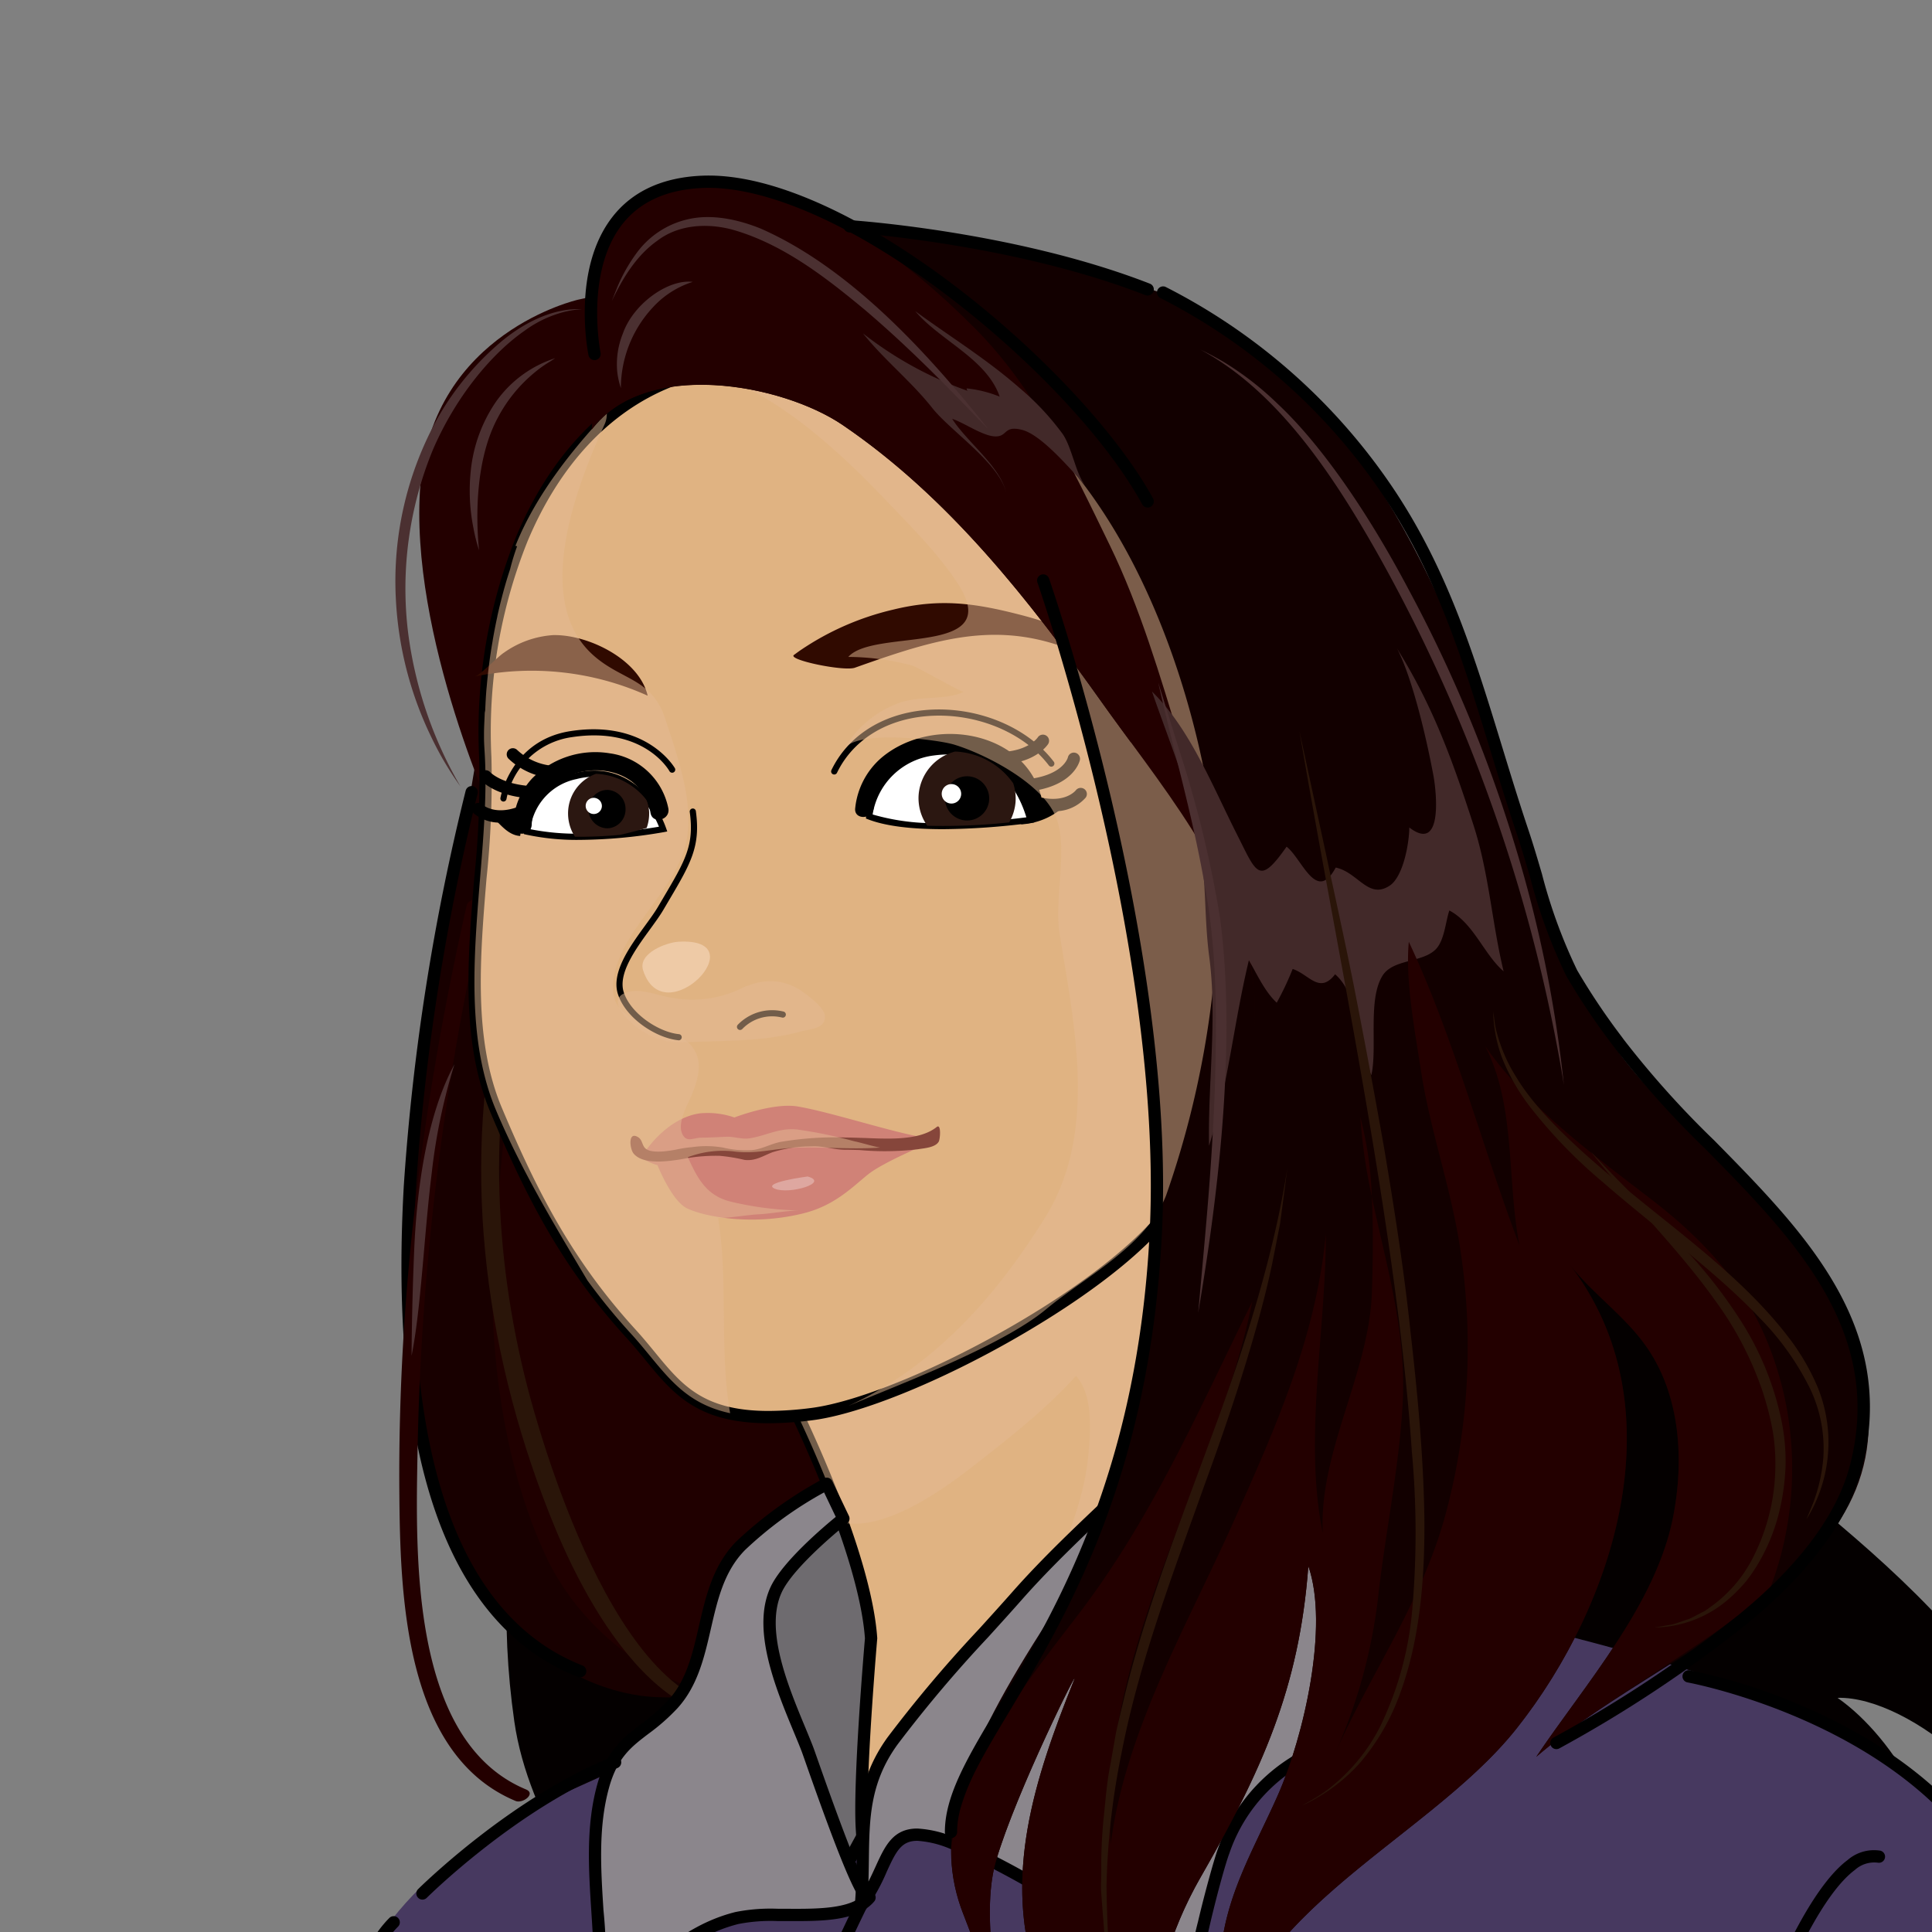 <svg xmlns="http://www.w3.org/2000/svg" xmlns:xlink="http://www.w3.org/1999/xlink" width="250" height="250" viewBox="0 0 250 250"><rect x="0" y="0" width="250" height="250" fill="#808080" stroke="none"/><defs><clipPath id="a"><rect width="250" height="250" transform="translate(17536.578 2348.577)" fill="#fff" stroke="#707070" stroke-width="1"/></clipPath><clipPath id="b"><rect width="238.582" height="265.095" fill="none"/></clipPath><clipPath id="c"><rect width="238.583" height="265.094" fill="none"/></clipPath><clipPath id="d"><rect width="61.038" height="155.297" fill="none"/></clipPath><clipPath id="e"><rect width="56.579" height="69.956" fill="none"/></clipPath><clipPath id="f"><rect width="5.45" height="1.803" fill="none"/></clipPath><clipPath id="g"><rect width="52.481" height="129.438" fill="none"/></clipPath><clipPath id="h"><rect width="26.803" height="7.919" fill="none"/></clipPath><clipPath id="i"><rect width="8.744" height="6.591" fill="none"/></clipPath><clipPath id="j"><rect width="68.672" height="134.462" fill="none"/></clipPath><clipPath id="k"><rect width="69.561" height="67.429" fill="none"/></clipPath><clipPath id="l"><rect width="1.488" height="10.277" fill="none"/></clipPath><clipPath id="m"><rect width="108.84" height="165.489" fill="none"/></clipPath></defs><g transform="translate(-1 -3000)"><g transform="translate(1 3000)"><rect width="250" height="250" fill="none"/></g><g transform="translate(-17535.578 651.423)" clip-path="url(#a)"><g transform="translate(17577.723 2371.292)"><g clip-path="url(#b)"><g transform="translate(0 0.001)"><g clip-path="url(#c)"><path d="M161.274,84.031c13.988,11.663,50.431,36.762,39.656,58.453,1.065-9.988-14.905-23.7-24.409-23.446,7.521,5.253,14.729,17.737,13.173,27.127-3.863,23.275-35.771,19.372-51.491,17.845-12.455-1.208-26.574,1.293-39.241,1.282-13.732-.006-27.463-.262-41.195-.262-12.883,0-25.782,4.068-34.42-7.983C16.089,146.917,7.115,134.741,5.3,122.109-2.144,70.043,32.083,30.153,80.924,17.7c13.093-3.35,25.748,1.875,38.733,3.008,22.432,1.96,21,12.005,24.529,31.007,2.1,11.316,8.068,24.8,17.088,32.318" transform="translate(20.109 77.944)" fill="#040000"/><path d="M53.688,45.711s-12.2,5.9-21.737,10.142S7.3,68.81,3.319,83.493C1.354,90.729.14,108.147.14,108.147H237.127S225.2,77.921,213.271,61.756c-7.943-10.769-18.484-14.848-26.512-18.028-14.045-5.567-39.229-11.133-39.229-11.133Z" transform="translate(0.658 153.123)" fill="#473960"/><path d="M8.96,144.31c4.82,10.279,15.749,18.1,26.147,18.21,9.242.114,22.82,1.481,26.671-11.094,1.869-6.1,1.3-13.834.61-20.2-.815-7.475-3.151-13.715-5.4-20.848A423.187,423.187,0,0,1,45.061,65.145C42.5,52.069,40.816,38.987,35.375,26.9,32.942,21.5,21.267-3.8,16.817,13,12.4,29.7,10.4,46.627,7.131,63.527c-2.347,12.159-3.59,25.765-4.758,38.147-1.288,13.7.8,30.3,6.587,42.636" transform="translate(9.427 34.394)" fill="#180000"/><g transform="translate(22.564 41.716)" opacity="0.7" style="mix-blend-mode:multiply;isolation:isolate"><g clip-path="url(#d)"><path d="M10.915,144.31c4.82,10.279,15.749,18.1,26.141,18.21,9.247.114,22.825,1.481,26.677-11.094,1.875-6.1,1.3-13.834.61-20.2-.815-7.475-3.145-13.715-5.39-20.848A420.505,420.505,0,0,1,47.022,65.145C44.453,52.069,42.772,38.987,37.33,26.9,34.9,21.5,23.228-3.8,18.778,13c-4.427,16.7-6.427,33.623-9.686,50.522C6.739,75.686,5.5,89.292,4.329,101.673c-1.293,13.7.8,30.3,6.587,42.636" transform="translate(-3.959 -7.321)" fill="#230000"/></g></g><path d="M25.024,129.2a.793.793,0,0,1-.291-.055C15.36,125.458,8.782,117.068,5.18,104.207,2.332,94.035,1.329,81.041,2.2,65.586a292.518,292.518,0,0,1,8.011-51.13.795.795,0,0,1,1.537.407A290.774,290.774,0,0,0,3.786,65.7c-.859,15.276.126,28.091,2.928,38.09,3.461,12.351,9.719,20.384,18.6,23.877a.795.795,0,0,1-.291,1.535Z" transform="translate(8.906 65.131)"/><path d="M10.572,17.3C4.937,42.164,1.666,67.519,1.854,93.045c.1,13.247.564,34.1,15.042,40.141.917.382,2.684-.94,1.345-1.493C3.2,125.425,3.98,101.107,4.213,87.8A345.6,345.6,0,0,1,12.9,17.1c.239-1.071-2.108-.775-2.33.2" transform="translate(8.675 77.141)" fill="#230000"/><path d="M6.082,19.468c-5.134,22.6-1.59,46.767,7.173,68.014,5.219,12.66,16.843,32.209,32.506,21.857,1.3-.86-.638-1.447-1.481-.877C26,120.541,13.951,84.189,10.606,72.634c-4.98-17.19-6.176-35.9-2.2-53.388.228-1.02-2.114-.689-2.325.222" transform="translate(17.41 87.462)" fill="#2a1509"/><path d="M7.68,20.183A75.21,75.21,0,0,0,4.729,34.331c-.986,7.931-1.373,17.521-2.6,23.583,0,0,.011-5.778.33-13.458C2.769,36.838,3.977,27,7.68,20.183" transform="translate(9.983 94.814)" fill="#4b3031"/><path d="M20.084,85.456c-.57-.923,4.741-9.806,5.316-11.1a69.577,69.577,0,0,0,4.49-13.025c1.829-8.467,1.037-18.985-3-26.643-2.1-3.994-3.863-7.618-7.561-3.464C13.355,37.96,8.779,46.45,10.118,55.64S15.275,77.6,20.084,85.456" transform="translate(46.432 138.009)" fill="#6e6b6f"/><path d="M20.058,86.529l-.007-.012c-5.106-8.342-8.8-21.453-10.068-30.107-1.184-8.123,2.069-16.79,9.4-25.063,1.264-1.42,2.433-2.109,3.575-2.109,2.272,0,3.662,2.646,5.134,5.447l.149.284C32.1,42.282,33.3,52.951,31.317,62.149a70.722,70.722,0,0,1-4.538,13.175c-.17.384-.646,1.244-1.306,2.435-1.194,2.157-3.989,7.208-3.987,8.152a.464.464,0,0,0-.076-.217h0v0Zm2.905-55.7c-.653,0-1.457.53-2.387,1.575-4.891,5.516-10.427,14.12-9.02,23.778,1.165,7.941,4.4,19.687,8.887,27.845.586-1.386,1.706-3.541,3.64-7.035.591-1.068,1.1-1.99,1.241-2.305a69.257,69.257,0,0,0,4.44-12.871c1.913-8.856.766-19.1-2.923-26.1l-.15-.285C25.5,33.165,24.275,30.828,22.963,30.828Z" transform="translate(45.781 137.354)"/><path d="M10.841,55.607s9.544,19.088,10.336,30.62c0,0-1.584,18.29-1.191,24.649,0,0,28.631-32.6,36.187-43.337s7.954-12.729,7.954-12.729l3.179-3.977S58.161,25.381,57.763,22.2,8.061,45.659,10.841,55.607" transform="translate(50.398 103.069)" fill="#e0b382"/><path d="M57.916,21.8a1.154,1.154,0,0,1,1.293.957c.307,2.446,6.35,19.687,9.5,28.462l.15.418L65.5,55.848c-.277.777-1.615,3.7-8.015,12.8-7.493,10.652-35.953,43.078-36.24,43.4L19.97,113.5l-.119-1.923c-.385-6.222,1.069-23.34,1.187-24.7-.8-11.251-10.155-30.069-10.249-30.258l-.034-.068-.021-.073c-.472-1.688.2-3.694,2.049-6.131,5.225-6.882,18.508-15.2,23.976-18.461C44.963,27,55.166,21.8,57.916,21.8Zm9.15,29.538C65.884,48.04,58.623,27.7,57.711,23.4c-2.2.252-10.568,4.144-20.139,9.846C26.183,40.035,17.609,46.617,14.049,51.306c-1.458,1.92-2.079,3.534-1.8,4.675.745,1.5,9.6,19.535,10.381,30.847l0,.062-.005.061c-.014.166-1.3,15.124-1.249,22.535,5.732-6.559,28.289-32.49,34.8-41.75,6.99-9.939,7.775-12.269,7.83-12.451l.034-.167Z" transform="translate(49.74 102.414)"/><g transform="translate(61.124 125.012)" opacity="0.5" style="mix-blend-mode:multiply;isolation:isolate"><g clip-path="url(#e)"><path d="M10.841,55.607a160.135,160.135,0,0,1,6.632,15.629c5.447,1.111,12.86-4.148,16.712-7.151,4.729-3.681,9.532-7.43,13.5-11.823,2.251,2.427,1.88,7.191,1.6,10.239-.575,6.3-3.521,12.877-6.171,18.558-1.664,3.572-4.382,7.162-6.729,10.837,7.8-9.156,16.187-19.241,19.788-24.358,7.55-10.735,7.954-12.729,7.954-12.729l3.179-3.977S58.161,25.381,57.763,22.2,8.061,45.659,10.841,55.607" transform="translate(-10.726 -21.943)" fill="#e4b993"/></g></g><path d="M36.8,29.711a51.5,51.5,0,0,0-11.156,8.028c-5.555,5.675-3.652,14.843-8.729,20.461-3.783,4.176-7.327,4.325-9.071,10.7C4.933,79.538,9.452,91.15,6.181,101.623c4.946-6.49,10.843-13.692,19.008-15.726,4.638-1.162,14.073.969,17.145-2.655-1.083,1.282-7.567-18.011-8.045-19.224-2.12-5.476-6.832-14.689-4.006-20.66,1.744-3.669,8.672-9.139,8.672-9.139Z" transform="translate(29.037 139.575)" fill="#8b868c"/><path d="M37.456,29.571a.8.8,0,0,1,.717.452l2.154,4.507a.8.8,0,0,1-.225.967c-.068.054-6.8,5.4-8.447,8.857-2.267,4.791.762,12.1,2.974,17.435.384.925.746,1.8,1.055,2.6.079.2.287.793.632,1.776,4.319,12.31,6.048,16.083,6.724,16.942A.795.795,0,0,1,43.6,84.41h0c-2.2,2.6-6.941,2.563-11.331,2.539-.417,0-.832,0-1.24,0a21.935,21.935,0,0,0-4.987.377c-7.751,1.931-13.423,8.685-18.569,15.437a.795.795,0,0,1-1.391-.719c1.629-5.216,1.278-10.646.907-16.395-.348-5.4-.709-10.976.749-16.3,1.229-4.493,3.392-6.142,5.682-7.888a24.44,24.44,0,0,0,3.566-3.136c2.326-2.573,3.1-5.953,3.925-9.531.89-3.87,1.81-7.872,4.825-10.952a52.93,52.93,0,0,1,11.33-8.162A.8.8,0,0,1,37.456,29.571Zm1.166,5.078-1.513-3.166a49.256,49.256,0,0,0-10.242,7.468c-2.7,2.759-3.531,6.371-4.41,10.195-.832,3.619-1.692,7.361-4.3,10.242a26.105,26.105,0,0,1-3.781,3.334c-2.249,1.715-4.026,3.069-5.113,7.043-1.387,5.068-1.036,10.513-.7,15.778a59.661,59.661,0,0,1-.139,13.389c4.749-5.939,10.1-11.379,17.22-13.152a23.167,23.167,0,0,1,5.372-.425c.826,0,1.675.009,2.524.009,3.041,0,6.362-.118,8.174-1.388-.993-1.439-2.787-5.549-6.906-17.29-.315-.9-.543-1.547-.612-1.723-.3-.785-.663-1.65-1.042-2.567-2.326-5.611-5.512-13.3-2.942-18.725C31.763,40.424,36.973,36,38.622,34.649Z" transform="translate(28.381 138.919)"/><path d="M63.291,37.306C59.889,41.044,56,44.474,53.155,47.34,46.528,54,38.773,60.6,32.6,67.59c-5.413,6.136-11.39,12.25-16.17,18.831-5.043,6.963-3.384,13.27-4.1,21.344,4.41-6.034,2.735-11.811,12.188-7.954,9.561,3.9,22.8,12.894,31.178,18.911-1.345-.963,2.912-16.33,3.578-18.045a21.884,21.884,0,0,1,9.008-11.384c9.817-6.5,19.435-13.8,20.483-26.779.593-7.3-3.367-13.259-5.835-19.652-2.792-7.242-4.08-14.888-12.313-18.142-.707,4.359-3.749,8.649-7.327,12.586" transform="translate(57.923 116.128)" fill="#8b868c"/><path d="M71.274,24.58a.8.8,0,0,1,.292.056c7.234,2.858,9.4,9.07,11.493,15.077.4,1.157.82,2.353,1.27,3.518.6,1.557,1.307,3.123,1.991,4.638,2.142,4.748,4.357,9.657,3.894,15.364-1.069,13.239-10.88,20.784-20.837,27.378a20.974,20.974,0,0,0-8.705,11.007c-.887,2.282-4.319,15.459-3.744,17.211a.795.795,0,0,1-1.038,1.195L55.856,120c-9.073-6.512-21.8-15.049-30.983-18.8a13.009,13.009,0,0,0-4.582-1.188c-2.045,0-2.724,1.289-3.947,3.97a26.4,26.4,0,0,1-2.716,4.906.795.795,0,0,1-1.433-.539c.184-2.07.21-4.03.235-5.925.071-5.379.137-10.459,4.016-15.815A171.21,171.21,0,0,1,28.277,72.6c1.452-1.6,2.953-3.255,4.385-4.878,3.9-4.412,8.46-8.71,12.871-12.866,2.583-2.434,5.255-4.95,7.713-7.419,1.02-1.026,2.165-2.117,3.378-3.273,2.138-2.037,4.561-4.347,6.734-6.735,4.282-4.711,6.547-8.581,7.131-12.179a.795.795,0,0,1,.785-.668ZM55.318,117.663a47.72,47.72,0,0,1,1.294-7.207c.954-4.069,2.2-8.446,2.576-9.411A22.693,22.693,0,0,1,68.5,89.285c10.03-6.642,19.117-13.643,20.13-26.181.43-5.3-1.6-9.808-3.759-14.582-.692-1.535-1.408-3.122-2.025-4.719-.459-1.189-.88-2.4-1.287-3.567-1.972-5.656-3.839-11.012-9.7-13.743-.854,3.624-3.206,7.469-7.327,12-2.212,2.43-4.657,4.76-6.813,6.816-1.2,1.148-2.342,2.232-3.347,3.244-2.477,2.487-5.158,5.013-7.75,7.455-4.386,4.131-8.921,8.4-12.77,12.761-1.439,1.631-2.944,3.29-4.4,4.894A170.04,170.04,0,0,0,17.731,87.544c-3.582,4.947-3.643,9.56-3.713,14.9-.012.93-.025,1.875-.056,2.844.349-.681.65-1.342.935-1.966,1.2-2.629,2.235-4.9,5.393-4.9a14.439,14.439,0,0,1,5.183,1.306C34.312,103.338,46.306,111.259,55.318,117.663Z" transform="translate(57.268 115.473)"/><path d="M22.859,3.565S4.039,7.8,2.45,27.422,12.523,71.961,12.523,71.961s28.888-44.01,28.626-47.189,16.7-1.06,15.908-3.977-11.4-22.535-34.2-17.23" transform="translate(10.809 12.496)" fill="#230000"/><path d="M28.615,8.524c-18,7.293-24.592,30.682-23.68,48.665C5.653,71.4.587,89.142,6.348,102.817c4.621,10.974,9.145,19.828,17.5,28.973,5.738,6.3,7.555,12.33,23.327,10.347,12.632-1.6,41.485-17.372,47.451-28.284a119.92,119.92,0,0,0,6.758-37.964c.4-21.811-15.9-90.389-72.766-67.365" transform="translate(16.717 18.135)" fill="#e0b382"/><path d="M50.916,3.721h0c11.318,0,21.28,4.3,29.61,12.787,17.359,17.68,22.523,48.093,22.3,60.051A121.949,121.949,0,0,1,96.02,114.8l-.042.09c-2.8,5.119-10.645,11.658-21.526,17.94-9.961,5.751-20.372,9.971-26.523,10.751a45.918,45.918,0,0,1-5.661.39c-9.24,0-12.354-3.792-15.961-8.182-.752-.915-1.529-1.862-2.392-2.809-8.261-9.045-12.876-17.878-17.643-29.2C2.416,94.626,3.3,83.823,4.164,73.375A119.932,119.932,0,0,0,4.8,57.884,67.766,67.766,0,0,1,9.6,29.2C13.879,19.02,20.576,11.844,28.973,8.443A58.89,58.89,0,0,1,50.916,3.721ZM94.558,114.172a120.646,120.646,0,0,0,6.685-37.642c.215-11.741-4.843-41.589-21.849-58.909-8.02-8.168-17.6-12.31-28.475-12.311h0A57.315,57.315,0,0,0,29.57,9.916c-8,3.239-14.392,10.118-18.5,19.9A66.124,66.124,0,0,0,6.385,57.8a121.045,121.045,0,0,1-.636,15.7C4.9,83.762,4.032,94.368,7.737,103.163c4.7,11.166,9.244,19.869,17.352,28.746.891.978,1.682,1.94,2.446,2.871,3.489,4.247,6.244,7.6,14.732,7.6A44.335,44.335,0,0,0,47.73,142c5.957-.755,16.134-4.9,25.927-10.55C84.1,125.422,91.91,118.967,94.558,114.172Z" transform="translate(16.06 17.48)"/><path d="M138.939,117.493c-18.182-14.905-19.213-34.2-27.042-55.411C103.584,39.564,88.884,11.776,62.52,7.651,56.691,6.74,47.826.723,30.4,1.173,20.454,1.435,15.474,7.7,8.175,12.865c12.678-8.957,25,1.789,33.229,10.894C54.76,38.55,60.543,60.515,64.97,79.523c5.464,23.463,5.852,47.645,2.672,71.461-1.635,12.273-5.874,21.617-12.467,32C44.037,200.469,41.382,210.019,45.1,219.557s6.353,18.558,6.353,18.558-4.763-16.432-2.12-25.446,11.133-25.982,10.074-23.327c-5,12.518-9.407,25.566-4.627,38.887C58.549,238.7,64.258,249.459,69,259.7c-.416-16.176-1.464-30.437,6.826-44.927,7.852-13.7,12.757-24.4,13.92-40.238,2.7,7.755-.564,21.976-3.931,29.623-2.894,6.558-6.649,12.712-7.344,20.039-.558,5.88.023,12.085.023,18,.063-22,26.187-31.5,38.186-46.625,12.871-16.233,20.973-41.9,6.82-60.134,3.065,3.943,7.339,6.8,10.159,10.957,4.216,6.211,4.723,14.432,3.3,21.731-2.194,11.35-11.378,21.669-17.709,31.081,18.6-15.959,53.508-25.082,39.958-56.265-4.439-10.228-11.549-18.3-20.278-25.452" transform="translate(38.404 5.396)" fill="#120000"/><path d="M3.559,15.8c.7-.154,3-2.592,3.789-3.088a12.39,12.39,0,0,1,6.37-2.273c4.518-.1,11.139,3.145,12.227,7.84A36.514,36.514,0,0,0,3.559,15.8" transform="translate(16.719 49.028)" fill="#300a00"/><path d="M11.76,15.778a35.845,35.845,0,0,1,11.954-5.225c5.926-1.453,10.37-.883,16.222.615,3.014.769,9.971,2.729,10.666,6.421-11.595-6.325-20.147-3.675-31.851.484-1.413.5-8.735-1.014-7.886-1.652.3-.217.593-.439.895-.644" transform="translate(50.722 45.615)" fill="#300a00"/><path d="M12.519,21.506s.752-7.3,8.33-8.3c8.079-1.06,11.327,4.421,12.518,8.735,0,0-14.347,2.074-20.848-.439" transform="translate(58.811 61.43)" fill="#fff"/><path d="M22.388,23.477c-4.23,0-7.479-.427-9.66-1.27l-.284-.11.031-.3c.008-.076.875-7.624,8.675-8.65a15.575,15.575,0,0,1,2.016-.137c7.317,0,9.994,5.739,10.939,9.161l.12.436-.448.065A91.475,91.475,0,0,1,22.388,23.477Zm-9.072-1.9a28.813,28.813,0,0,0,9.072,1.106,90.535,90.535,0,0,0,10.82-.739c-.987-3.23-3.555-8.136-10.042-8.136a14.772,14.772,0,0,0-1.912.13A9.15,9.15,0,0,0,13.315,21.573Z" transform="translate(58.459 61.101)"/><path d="M14.6,22.288c.912-7.436,11.635-9.168,16.763-5.1a7.521,7.521,0,0,1,2.792,4.968c.188,1.5,2.575,1.521,2.387,0-1.219-9.783-14.2-12.148-20.973-6.359a9.939,9.939,0,0,0-3.356,6.49c-.182,1.521,2.205,1.5,2.387,0" transform="translate(57.305 59.577)"/><path d="M25.372,22.25a6.332,6.332,0,0,0,.826-2.672,6.241,6.241,0,0,0-.308-2.4,9.678,9.678,0,0,0-7.515-4.1,6.287,6.287,0,0,0-4.723,5.635,6.211,6.211,0,0,0,1.117,3.966,79.547,79.547,0,0,0,10.6-.433" transform="translate(64.071 61.456)" fill="#2b1711"/><path d="M19.955,16.709A2.861,2.861,0,1,1,17.3,13.65a2.874,2.874,0,0,1,2.655,3.06" transform="translate(66.896 64.09)"/><path d="M16.682,15.163a1.259,1.259,0,1,1-1.174-1.339,1.258,1.258,0,0,1,1.174,1.339" transform="translate(66.546 64.924)" fill="#fff"/><path d="M20.033,16.92a10.062,10.062,0,0,1-3.535-.711.795.795,0,0,1,.559-1.488c4.221,1.585,5.864-.422,5.932-.508a.8.8,0,0,1,1.111-.144.79.79,0,0,1,.158,1.1A5.253,5.253,0,0,1,20.033,16.92Z" transform="translate(75.082 65.329)"/><path d="M16.706,18.178a.795.795,0,0,1-.066-1.587c4.963-.421,5.621-2.766,5.646-2.865a.788.788,0,0,1,.943-.6.8.8,0,0,1,.608.952c-.031.146-.839,3.572-7.063,4.1Z" transform="translate(74.753 61.564)"/><path d="M16.206,16.521a.795.795,0,0,1-.037-1.589c3.378-.158,4.527-1.81,4.574-1.88a.8.8,0,0,1,1.1-.225.791.791,0,0,1,.238,1.088c-.063.1-1.581,2.407-5.835,2.606Z" transform="translate(72.4 59.649)"/><path d="M12.053,20.544a.4.4,0,0,1-.359-.573c2.119-4.383,6.482-7.208,11.971-7.75,6.546-.647,13.3,2.043,16.819,6.692a.4.4,0,0,1-.636.481c-3.353-4.436-9.825-7-16.1-6.379-5.206.514-9.336,3.176-11.331,7.3A.4.4,0,0,1,12.053,20.544Z" transform="translate(54.748 56.962)"/><path d="M22.248,15.293a4.572,4.572,0,0,1-4.763-1.316c-.866,2.7-.268,3.618-1.527,4.319a8.93,8.93,0,0,0,6.29-3" transform="translate(74.967 65.66)"/><path d="M7.79,27.092s2.82-4.393,7.122-4.986a10.481,10.481,0,0,1,4.45.536s5.031-1.954,8.193-1.424c4.273.712,12.678,3.481,16.455,4.017l.4.792s-5.766,2.387-7.755,3.983-4.279,4.017-8.347,5.031c-6.894,1.721-13.128.33-15.11-.661s-3.783-5.567-3.783-5.567S6.2,27.895,7.79,27.092" transform="translate(34.522 99.244)" fill="#d08277"/><path d="M22.9,24.65c1.254-.142,2.353-.792,3.59-1.048a42.222,42.222,0,0,1,8.478-.575c.513,0,1.111.017,1.8.04,3.043.08,7.561.524,9.965-1.4.61-.484.45,1.555.268,1.886-.433.775-1.886.855-2.644.986a36.326,36.326,0,0,1-7.629.108c-.672-.017-1.259-.034-1.761-.034-1.516.011-2.906-.524-4.4-.439a17.013,17.013,0,0,0-5.088.758c-1.225.473-2.205,1.162-3.607.991a22.236,22.236,0,0,0-3.253-.53,23.173,23.173,0,0,0-3.823.245c-1.88.336-5.92,1.162-7.3-.558-.467-.581-.752-2.889.575-2.114.678.393.473,1.259,1.208,1.635.9.462,2.746.177,3.7-.006a18.32,18.32,0,0,1,1.84-.3l.273-.023a12.722,12.722,0,0,1,3.994.057,12.8,12.8,0,0,0,3.607.336c.074,0,.142-.011.211-.017" transform="translate(33.329 101.452)" fill="#86463b"/><g transform="translate(58.764 129.519)" opacity="0.3"><g clip-path="url(#f)"><path d="M14.905,22.732s-6.1.8-4.239,1.584,7.156-.786,4.239-1.584" transform="translate(-10.311 -22.73)" fill="#fff"/></g></g><g transform="translate(20.244 30.716)" opacity="0.5" style="mix-blend-mode:multiply;isolation:isolate"><g clip-path="url(#g)"><path d="M23.868,124.6c4.085,4.484,6.211,8.82,12.774,10.227-1.419-8.074-.228-17.247-1.555-25.252,1.806-.034,3.538-.387,5.282-.49,1.624-.085,3.954-.53,5.419-.49a41.612,41.612,0,0,1-9.19-1.174c-3.06-.809-4.176-2.974-5.43-5.721a12.708,12.708,0,0,1,5.914-.752c2.894.4,5.168-.382,8.017-.473,3.641-.125,7.293.239,10.934-.023-1.077-.194-2.251-.587-3.379-.826a58.79,58.79,0,0,0-7.413-1.521c-2.37-.211-4.034.86-6.176,1.162-.934.131-1.937-.256-2.94-.211-1.1.046-2.091.108-3.2.114-1.009.006-1.84.632-2.4-.33-.883-1.516.7-4.017,1.242-5.424.815-2.1,1.424-4.319-.211-6.216-2.832-3.282-11.122-1.783-9.977-8.723.991-6.034,7.367-10.774,9.156-16.694,1.59-5.288-.923-11.988-2.507-16.854-1.715-5.259-5.7-4.889-9.424-8.3-7.88-7.236-1.783-22.307,1.63-29.845a3.219,3.219,0,0,0,.245-1.4c-4.068,4.29-9.105,10.4-11.817,17.2-.011.028.217.046.211.068a29.081,29.081,0,0,0-.906,2.969c-.65,1.949-1.168,3.937-1.624,5.954-.017.063-.017.12-.034.194-.211.952-.393,1.909-.564,2.872l-.051.336c-.171.957-.313,1.914-.456,3.037-.12.946-.217,1.892-.3,2.826l-.023.222c-.08.912-.125,1.829-.165,2.735-.006.16-.063.319-.068.473-.028.889-.091,1.761-.091,2.627v.433c0,.9.08,1.789.12,2.661C5.63,64.215.593,81.958,6.348,95.627c3.259,7.738,7.561,14.848,11.829,22.022a80.525,80.525,0,0,0,5.692,6.951" transform="translate(-3.55 -5.39)" fill="#e4b993"/></g></g><path d="M14.813,44.339l-.042,0c-2.872-.3-6.78-2.822-7.8-5.96-.908-2.8,1.539-6.16,3.5-8.859.644-.885,1.253-1.72,1.676-2.44q.357-.608.685-1.163c2.842-4.811,4.019-6.8,3.434-11.082a.4.4,0,1,1,.79-.108c.622,4.554-.681,6.761-3.538,11.6q-.328.555-.685,1.161c-.443.753-1.063,1.6-1.719,2.505-1.859,2.553-4.173,5.729-3.39,8.144.9,2.766,4.5,5.139,7.12,5.413a.4.4,0,0,1-.041.8Z" transform="translate(31.847 67.553)"/><path d="M9.914,21.5a.4.4,0,0,1-.285-.678,6.189,6.189,0,0,1,5.93-1.7.4.4,0,0,1-.168.78A5.349,5.349,0,0,0,10.2,21.383.4.4,0,0,1,9.914,21.5Z" transform="translate(44.699 89.062)"/><g transform="translate(38.793 104.25)" opacity="0.5" style="mix-blend-mode:multiply;isolation:isolate"><g clip-path="url(#h)"><path d="M15.54,26.2a9.226,9.226,0,0,1-7.008-2.581c-1.5-1.271-2.837-3.333-.3-3.949,1.869-.444,3.966.581,5.8.809a14.481,14.481,0,0,0,8.564-1.157c2.923-1.436,5.76-1.464,8.427.547.746.558,2.5,1.886,2.581,2.9.154,1.692-1.806,1.675-3.276,2.08-4.809,1.3-9.851,1.122-14.786,1.35" transform="translate(-6.807 -18.296)" fill="#e4b993"/></g></g><g transform="translate(41.984 99.123)" opacity="0.46"><g clip-path="url(#i)"><path d="M12.022,17.418c-1.544.091-5.276,1.481-4.564,3.7,2.7,8.364,14.905-4.308,4.564-3.7" transform="translate(-7.369 -17.395)" fill="#fee4d1"/></g></g><g transform="translate(47.844 24.745)" opacity="0.5" style="mix-blend-mode:multiply;isolation:isolate"><g clip-path="url(#j)"><path d="M45.323,6.629a172.16,172.16,0,0,0-36.306-2.1c-.205.068-.4.137-.621.211,9.663.969,19.714,10.638,25.811,17.042,3.185,3.345,6.666,6.8,9.145,10.615,6.216,9.572-10.843,5.709-14.17,9.492A32.509,32.509,0,0,1,37.42,43c.86.268,6.467,3.521,6.689,3.413-2.393,1.157-6.005.387-8.78,1.6a13.476,13.476,0,0,0-6.763,5.926c1.316-2.684,12.039-1.4,14.324-.7,4.176,1.276,11.623,5.117,13.247,9.6,1.487,4.1-.348,10.307.393,14.911,1.846,11.578,5.008,25.623-1.869,36.659-5.937,9.538-13.823,19.008-25.446,24.392,6.968-2.929,19.908-7.789,25.577-12.512,5.1-4.233,12.928-8.154,15.509-14.706a120.2,120.2,0,0,0,6.763-37.964c.279-15.236-7.6-53.28-31.742-66.994" transform="translate(-8.402 -4.345)" fill="#e4b993"/></g></g><path d="M74.487,70.232c-.752-1.031-1.493-2.046-2.205-3.054-9.5-13.356-19.874-26.614-33.566-35.942-7.92-5.39-25.708-8.638-32.5.593C7.276,19.545,2.1,2.588,19.042.417c13.885-1.772,27.537,9.071,36.677,18.2C63.655,26.559,68.356,36.7,73.256,46.769c3.926,8.079,6.547,17,9.134,25.515,3.384,11.139,10.455,25.025,9.555,36.939,1.111-14.66-9.082-27.56-17.458-38.99" transform="translate(29.201 1.058)" fill="#230000"/><g transform="translate(35.675 5.964)" style="mix-blend-mode:multiply;isolation:isolate"><g clip-path="url(#k)"><path d="M66.506,46c-3.937-7.276-8.581-13.327-15.2-18.284-3.789-2.837-7.823-4.541-12.017-6.672-3.92-1.994-8.917-5.27-13.293-5.641,5.857-2.473,19.127,1.744,23.156,6.387-7.31-9.2-23.235-17.9-34.312-9.726C22.685,3.605,30.32,4.505,40.017,9.85,34.422,3.867,25.3-1.739,17.089,2.568,6.93,7.9,4.759,17.228,7.141,26.67c7.47-7.572,23.851-4.4,31.361.707C52.2,36.7,62.569,49.962,72.067,63.318c.718,1.009,1.459,2.023,2.211,3.054.507.7,1.026,1.4,1.544,2.1A131.558,131.558,0,0,0,66.506,46" transform="translate(-6.265 -1.046)" fill="#230000"/></g></g><path d="M47.327,65.957c.809-3.578-.5-9.806,1.464-12.9,1.362-2.142,5.168-1.647,6.872-3.39,1.128-1.168,1.259-3.538,1.755-5.02,3.151,1.652,4.5,5.721,7.025,7.869C62.911,46.2,62.574,39.838,60.506,33.48c-2.712-8.364-5.2-15.259-9.857-22.74,1.966,3.789,3.778,11.435,4.712,16.455.4,2.194,1.236,10.062-3.122,6.712-.006,1.909-.752,6.347-2.541,7.527-2.769,1.829-4.08-1.726-6.98-2.342-2.507,4.689-4.336-1.134-6.359-2.7-3.6,5.128-3.874,3.436-6.438-1.624-3.077-6.074-6.062-13.652-10.98-18.455,2.1,6.108,4.627,12.119,5.966,18.466,1.117,5.265.735,10.49,1.436,15.8,1.077,8.136-.188,16.4-.017,24.523,2.5-7.931,3.2-15.942,5.156-24.016,1.088,1.875,2.045,4.04,3.6,5.493a37.8,37.8,0,0,0,2.063-4.364c2.12.689,3.464,3.316,5.493.689,3.242,2.786,2.906,9.322,4.689,13.054" transform="translate(88.98 50.453)" fill="#422929"/><path d="M41.192,25.672c-1.236-1.333-1.761-4.946-2.974-6.695a34.2,34.2,0,0,0-5.567-5.948c-4.336-3.8-8.911-6.581-13.509-9.948,3.174,3.783,9.23,6.148,10.923,11.059A15.6,15.6,0,0,0,25.8,13.074a.3.3,0,0,0,.194.342A47.644,47.644,0,0,1,12.378,5.957c2.763,3.459,6.228,6.193,8.957,9.646,2.4,3.037,8.86,7.236,9.618,11.168-.678-3.521-5.077-6.683-7.037-9.76,1.476.473,3.835,2.142,5.43,2.268,1.818.137,1.134-1.493,3.658-.826,2.564.678,6.456,5.35,8.188,7.219" transform="translate(58.149 14.469)" fill="#422929"/><g transform="translate(134.877 121.813)" style="mix-blend-mode:multiply;isolation:isolate"><g clip-path="url(#l)"><path d="M25.159,31.658a47.157,47.157,0,0,0-1.487-10.279,70.816,70.816,0,0,0,1.487,10.279" transform="translate(-23.671 -21.38)" fill="#230000"/></g></g><g transform="translate(81.946 99.15)" style="mix-blend-mode:multiply;isolation:isolate"><g clip-path="url(#m)"><path d="M90.1,122.856c8.877-7.618,21.162-13.737,30.118-21.446A43.7,43.7,0,0,0,122.1,75.821c-2.667-11.185-8.239-18.239-17.2-25.144C97.336,44.86,88.994,38.786,83.49,30.923c3.988,7.846,2.763,17.321,4.427,25.782-4.649-12.2-8.461-26.859-14.324-39.3-.479,5.054.809,11.641,1.573,16.677,1.117,7.344,3.618,14.4,4.877,21.805a83.207,83.207,0,0,1-1.573,35.138C75.388,102.76,68.8,111.734,64,122.532a68.754,68.754,0,0,0,5.612-20.261c.929-8.347,2.746-16.865,3.191-25.235.5-9.27-2.188-17.976-4.006-26.694.222,4.211.137,8.512.023,12.279-.313,10.575-6.883,20.689-6.364,31.286-2.5-12.262.416-26.176.4-38.745-1.242,13.384-6.57,25.247-11.937,37.275-5.948,13.333-13.977,26.973-15.891,41.645-1.6-25.355,13.441-46.306,18.313-70.134C46.369,78.038,40.432,91.94,30.649,104.675c-6.775,8.82-14.005,17.914-16.153,29.116-.046.245-.068.49-.108.729a22.147,22.147,0,0,0,1.55,8.678c3.715,9.544,6.364,18.563,6.364,18.563s-4.769-16.438-2.12-25.452,11.133-25.976,10.074-23.321c-5.008,12.518-9.418,25.566-4.627,38.887,3.7,10.29,9.282,20.871,13.965,30.962.08.023.154.034.228.051-.416-15.994-1.373-30.118,6.849-44.477,7.852-13.692,12.757-24.4,13.92-40.232,2.7,7.749-.564,21.971-3.931,29.623-2.889,6.558-6.649,12.712-7.344,20.039-.558,5.88.023,12.085.023,18,.063-22,26.187-31.5,38.186-46.631,12.871-16.227,20.973-41.89,6.82-60.129,3.065,3.937,7.339,6.792,10.159,10.951,4.216,6.211,4.723,14.438,3.3,21.737-2.194,11.35-11.378,21.669-17.709,31.081" transform="translate(-14.383 -17.4)" fill="#230000"/></g></g><path d="M4.748,21.089a7.969,7.969,0,0,1,6.313-7.2c6.182-1.578,10.017,3.231,11.3,6.866,0,0-10.4,2-17.612.33" transform="translate(22.305 63.813)" fill="#fff"/><path d="M11.935,22.481a31.265,31.265,0,0,1-6.942-.675l-.316-.073.008-.325A8.432,8.432,0,0,1,11.3,13.835a9.973,9.973,0,0,1,2.461-.321c4.937,0,8.1,4.008,9.313,7.441l.154.437-.455.087A65.586,65.586,0,0,1,11.935,22.481ZM5.507,21.1a31.332,31.332,0,0,0,6.427.581,64.887,64.887,0,0,0,10.218-.905c-1.229-3.079-4.082-6.467-8.395-6.467a9.175,9.175,0,0,0-2.263.3A7.534,7.534,0,0,0,5.507,21.1Z" transform="translate(21.97 63.484)"/><path d="M16.176,18.687a5.349,5.349,0,0,0-.308-1.664,8.8,8.8,0,0,0-6.575-3.436A5.432,5.432,0,0,0,5.68,18.818a5.548,5.548,0,0,0,.889,2.912,56.515,56.515,0,0,0,5.817-.239c1.339-.3,2.553-.627,3.464-.9a5.565,5.565,0,0,0,.325-1.9" transform="translate(26.683 63.828)" fill="#2b1711"/><path d="M6.823,22.483c.228-6.062,8.29-9.02,12.934-5.612a6.5,6.5,0,0,1,2.444,4.1c.3,1.5,2.6.872,2.3-.632a8.951,8.951,0,0,0-7.572-7.105A11.5,11.5,0,0,0,6.846,16.518a9.187,9.187,0,0,0-2.41,5.966c-.057,1.533,2.33,1.533,2.387,0" transform="translate(20.834 61.53)"/><path d="M10.917,16.414a2.435,2.435,0,0,1-2.353,2.513A2.489,2.489,0,0,1,8.5,13.952a2.445,2.445,0,0,1,2.416,2.461" transform="translate(28.882 65.543)"/><path d="M8.177,15.209a1.049,1.049,0,1,1-1.065-1.077,1.068,1.068,0,0,1,1.065,1.077" transform="translate(28.562 66.388)" fill="#fff"/><path d="M7.221,16.8a5.193,5.193,0,0,1-3.478-1.183A.795.795,0,0,1,4.833,14.46h0c.073.067,1.837,1.617,5.232.048a.795.795,0,0,1,.667,1.443A8.353,8.353,0,0,1,7.221,16.8Z" transform="translate(16.426 66.926)"/><path d="M10.911,17.2h-.024c-5.063-.151-6.952-2.295-7.03-2.386a.795.795,0,0,1,1.2-1.04c.037.04,1.615,1.71,5.875,1.837a.795.795,0,0,1-.023,1.589Z" transform="translate(17.22 63.422)"/><path d="M10.547,16.907a9.2,9.2,0,0,1-6.034-2.552.795.795,0,0,1,1.133-1.115,7.673,7.673,0,0,0,4.983,2.076.795.795,0,1,1,.022,1.59Z" transform="translate(20.128 61.087)"/><path d="M4.542,21.927a.4.4,0,0,1-.394-.465c.013-.075,1.346-7.5,9.132-8.659,9.805-1.483,13.4,4.741,13.438,4.8a.4.4,0,1,1-.7.389c-.133-.237-3.386-5.8-12.623-4.4a10.043,10.043,0,0,0-8.464,8A.4.4,0,0,1,4.542,21.927Z" transform="translate(19.463 59.077)"/><path d="M3.923,15.465c1.185,1.065,2.188,2.57,3.812,2.672a17,17,0,0,1,.98-3.806c-.558.986-3.96,1.88-4.792,1.134" transform="translate(18.429 67.323)"/><path d="M6.671,11.831s.251-.632.707-1.772A21.386,21.386,0,0,1,9.959,5.506a11.322,11.322,0,0,1,6.524-4.268c2.98-.712,6.359-.068,9.5,1.208C38.624,8.013,49.2,20.611,55.478,28.474c0,0-1.669-1.726-4.439-4.575C48.242,21.061,44.31,17.107,39.49,13,34.67,9,28.938,4.429,22.237,2.555c-3.3-.866-6.968-.621-9.669,1.453C9.8,5.962,8.033,8.976,6.671,11.831" transform="translate(31.339 4.43)" fill="#4b3031"/><path d="M7.306,16.184a10.481,10.481,0,0,1-.462-2.034,10.567,10.567,0,0,1,.724-5.031c1.356-3.857,5.874-7.065,9.037-6.678a11.86,11.86,0,0,0-5.236,3.384A15.373,15.373,0,0,0,7.306,16.184" transform="translate(31.889 11.318)" fill="#4b3031"/><path d="M14.508,4.148l-.724.467a14.645,14.645,0,0,0-1.9,1.35,19.1,19.1,0,0,0-4.78,5.84c-2.866,5.293-2.912,12.6-2.45,17.2a21.346,21.346,0,0,1-.718-2.832,24.587,24.587,0,0,1-.365-7.356A19.185,19.185,0,0,1,6.862,9.755a14.991,14.991,0,0,1,7.646-5.607" transform="translate(16.191 19.486)" fill="#4b3031"/><path d="M19.082,11.51s1.043,3.356,2.729,8.78a146.523,146.523,0,0,1,5.265,21.629c2.3,17.447-.615,38.169-2.82,51.177,0,0,.285-3.105.746-8.262s1.1-12.381,1.407-20.626c.239-8.245.393-17.549-1.339-26.626-1.584-9.1-4.222-18.028-5.988-26.073" transform="translate(89.643 54.071)" fill="#4b3031"/><path d="M41.889,22.548s-.148,1.174-.422,3.3c-.142,1.065-.313,2.365-.518,3.874-.291,1.487-.627,3.191-1,5.071C38.4,42.3,35.228,52.45,31.211,63.418c-3.909,10.991-8.5,22.973-10.774,34.8a95.953,95.953,0,0,0-1.943,17.15c.023,2.718.154,5.35.256,7.846.308,2.484.6,4.843.866,7.048,0,0-.182-1.026-.524-2.912-.165-.946-.37-2.108-.61-3.459-.279-1.345-.279-2.923-.45-4.666-.063-.86-.137-1.778-.205-2.735-.1-.952,0-1.949-.011-3a63.4,63.4,0,0,1,.285-6.649c.256-2.342.416-4.843.94-7.384.222-1.288.456-2.6.689-3.931.285-1.316.621-2.655.94-4.011C23.234,80.6,27.809,68.865,32.117,57.156c4.347-11.7,8.074-23.612,9.772-34.608" transform="translate(83.542 105.925)" fill="#2a1509"/><path d="M26.69,18.984s.028.217.091.627.108,1.02.291,1.789a21,21,0,0,0,2.6,6.08c2.917,4.854,8.8,10.142,15.566,15.555C51.931,48.51,59.76,54.219,65.264,61.62a29.523,29.523,0,0,1,3.367,5.874,18.883,18.883,0,0,1-1.4,17.2s.3-.729.843-2.057a21.481,21.481,0,0,0,1.339-5.926,18.052,18.052,0,0,0-1.681-8.843,35.147,35.147,0,0,0-6.57-9.236c-5.652-5.988-13.247-11.435-20.29-17.566a64.1,64.1,0,0,1-9.641-10.034,26.885,26.885,0,0,1-3.31-5.829,18.059,18.059,0,0,1-1.231-6.216" transform="translate(125.383 89.182)" fill="#2a1509"/><path d="M22.292,12.628s1.3,6.04,3.419,15.811c1.031,4.889,2.336,10.7,3.629,17.184,1.271,6.5,2.621,13.64,3.943,21.167,1.259,7.532,2.524,15.447,3.367,23.5.917,8.022,1.681,16.136,1.795,24.1.074,7.931-.6,15.789-3.117,22.632a28.791,28.791,0,0,1-5.2,9.037,22.836,22.836,0,0,1-7.538,5.555l.877-.5a23.387,23.387,0,0,0,2.439-1.555,23.886,23.886,0,0,0,6.8-8.154A43.059,43.059,0,0,0,36.9,125.962a114.526,114.526,0,0,0-.074-20.142c-1.983-29.059-9.7-64.635-14.535-93.193" transform="translate(104.723 59.323)" fill="#2a1509"/><path d="M20.042,3.954s1.065.479,2.894,1.527a39.35,39.35,0,0,1,7.048,5.441C35.517,16.085,41.534,24.717,46.9,34.847A180.991,180.991,0,0,1,60.7,67.974a164.454,164.454,0,0,1,6.37,31.15s-.6-4.068-2.046-10.74a209.747,209.747,0,0,0-7.527-26.158A208.471,208.471,0,0,0,42.85,30.152C36.89,19.64,29.8,9.2,20.042,3.954" transform="translate(94.153 18.574)" fill="#4b3031"/><path d="M28.916,22.176s2.222,2.422,6,6.193c1.875,1.892,4.119,4.148,6.5,6.775a63.565,63.565,0,0,1,7.054,9.179,38.59,38.59,0,0,1,4.894,11.823,26.152,26.152,0,0,1,.7,6.592,29.339,29.339,0,0,1-.94,6.478,24.634,24.634,0,0,1-2.416,5.9,21.6,21.6,0,0,1-1.715,2.564A19.284,19.284,0,0,1,46.9,79.843,14.858,14.858,0,0,1,37.138,83.7s.729-.12,2.057-.353c.667-.12,1.436-.456,2.347-.735.439-.177.889-.444,1.367-.684.251-.131.49-.251.746-.387.239-.171.479-.336.718-.513a17.509,17.509,0,0,0,5.493-6.4,26.3,26.3,0,0,0,2.815-10.165,26.792,26.792,0,0,0-.217-5.829,37.519,37.519,0,0,0-1.533-5.943,43.318,43.318,0,0,0-5.943-11.253c-5-7.037-11.361-13.133-16.073-19.258" transform="translate(135.841 104.177)" fill="#2a1509"/><path d="M25.942,3.047a11.568,11.568,0,0,0-2.142.3,14.9,14.9,0,0,0-5.327,2.49c-4.108,2.843-8.809,8.336-11.84,15.355A47.1,47.1,0,0,0,3.384,44.7a52.8,52.8,0,0,0,6.8,20.1A41.218,41.218,0,0,1,6.41,58.418,46.156,46.156,0,0,1,1.817,40.425,43.453,43.453,0,0,1,7.338,16.939a36.524,36.524,0,0,1,7.988-9.589c3.094-2.627,6.94-4.5,10.615-4.3" transform="translate(8.256 14.25)" fill="#4b3031"/><path d="M78.9,42.963a.8.8,0,0,1-.7-.413c-4.539-8.289-14.188-18.63-25.182-26.988C40.893,6.343,29.323,1.257,21.278,1.608c-4.6.2-8.085,1.782-10.368,4.7C6.055,12.526,8.081,22.818,8.1,22.922a.795.795,0,1,1-1.558.317c-.092-.451-2.189-11.121,3.112-17.906C12.24,2.027,16.127.239,21.209.019,40.021-.8,70.453,25.09,79.6,41.786a.8.8,0,0,1-.7,1.177Z" transform="translate(28.464 0.001)"/><path d="M51.293,10.768A.793.793,0,0,1,51,10.714C33.755,3.985,12.89,2.615,12.681,2.6a.795.795,0,0,1,.1-1.587c.211.013,21.317,1.4,38.8,8.218a.795.795,0,0,1-.289,1.536Z" transform="translate(56.07 4.761)"/><path d="M70.746,191.8a.795.795,0,0,1-.388-1.489,165.249,165.249,0,0,0,23.974-15.892c7.961-6.51,12.823-13.08,14.451-19.528,4.361-17.269-7.382-29.2-18.739-40.736A122.322,122.322,0,0,1,78.2,100.944l-.274-.376a87.315,87.315,0,0,1-5.894-8.809,68.474,68.474,0,0,1-4.685-12.782c-.55-1.873-1.118-3.809-1.73-5.626-1.206-3.592-2.309-7.2-3.376-10.681C58.711,51.14,55.377,40.249,48.613,29.987A76.4,76.4,0,0,0,19.526,4.038a.795.795,0,0,1,.643-1.454A78.066,78.066,0,0,1,49.94,29.112C56.831,39.565,60.2,50.562,63.76,62.205c1.064,3.475,2.164,7.069,3.363,10.639.621,1.845,1.194,3.8,1.749,5.685a67.317,67.317,0,0,0,4.564,12.486,86.352,86.352,0,0,0,5.774,8.616l.274.376a121.2,121.2,0,0,0,11.692,13.03c11.665,11.851,23.727,24.1,19.147,42.24-1.713,6.785-6.755,13.638-14.985,20.369A166.82,166.82,0,0,1,71.133,191.7.791.791,0,0,1,70.746,191.8Z" transform="translate(89.504 11.821)"/><path d="M15.032,172.613a.8.8,0,0,1-.795-.795c0-4.773,2.95-9.692,7.034-16.5,7.143-11.908,17.937-29.9,19.473-61.206,1.812-36.819-14.373-83.535-14.537-84a.795.795,0,0,1,1.5-.525c.165.471,16.451,47.48,14.624,84.606-1.556,31.7-12.474,49.9-19.7,61.946-3.952,6.588-6.807,11.349-6.807,15.681A.8.8,0,0,1,15.032,172.613Z" transform="translate(66.884 42.526)"/><path d="M12.479,77.325a.8.8,0,0,1-.793-.753c-.033-.618-.8-15.168-.8-18.332,0-3.275,6.737-17.077,7.506-18.64a.795.795,0,0,1,1.427.7c-2.951,6.005-7.343,15.738-7.343,17.939,0,3.122.789,18.1.8,18.248a.8.8,0,0,1-.752.836Z" transform="translate(51.147 183.943)"/><path d="M11.122,68.15h-.038a.8.8,0,0,1-.757-.831c.247-5.251-2.058-10.134-4.287-14.857-1.725-3.655-3.355-7.107-3.665-10.485a.795.795,0,0,1,1.583-.145c.284,3.1,1.856,6.427,3.519,9.952,2.2,4.67,4.7,9.964,4.437,15.61A.8.8,0,0,1,11.122,68.15Z" transform="translate(11.145 193.118)"/><path d="M32.341,83.429l-.063,0a.8.8,0,0,1-.73-.855c.589-7.49,9.725-36.917,18.189-43.241a5.218,5.218,0,0,1,4.238-1.216.795.795,0,0,1-.33,1.555,3.73,3.73,0,0,0-2.956.935c-7.979,5.961-17,34.989-17.556,42.092A.8.8,0,0,1,32.341,83.429Z" transform="translate(148.193 178.642)"/><path d="M.8,76.375H.78A.8.8,0,0,1,0,75.564c.022-1.106.635-27.2,9.247-35.8a.795.795,0,0,1,1.124,1.124C2.211,49.039,1.6,75.331,1.59,75.6A.8.8,0,0,1,.8,76.375Z" transform="translate(0.002 185.69)"/><path d="M3.028,54.455A.795.795,0,0,1,2.466,53.1c.118-.118,11.932-11.84,25.189-17.144a.795.795,0,1,1,.591,1.476C15.288,42.615,3.706,54.107,3.59,54.222A.792.792,0,0,1,3.028,54.455Z" transform="translate(10.492 168.637)"/><path d="M92.222,102.6a.8.8,0,0,1-.747-.524c-6.154-16.934-23.035-45-23.766-46.207C55.314,39.9,31.877,35.564,31.641,35.522a.795.795,0,0,1,.278-1.565A73.014,73.014,0,0,1,45.6,38.18c6.983,2.879,16.709,8.123,23.392,16.756a.793.793,0,0,1,.051.075c.175.29,17.611,29.155,23.924,46.526a.8.8,0,0,1-.747,1.067Z" transform="translate(145.563 159.463)"/></g></g></g></g></g></g></svg>